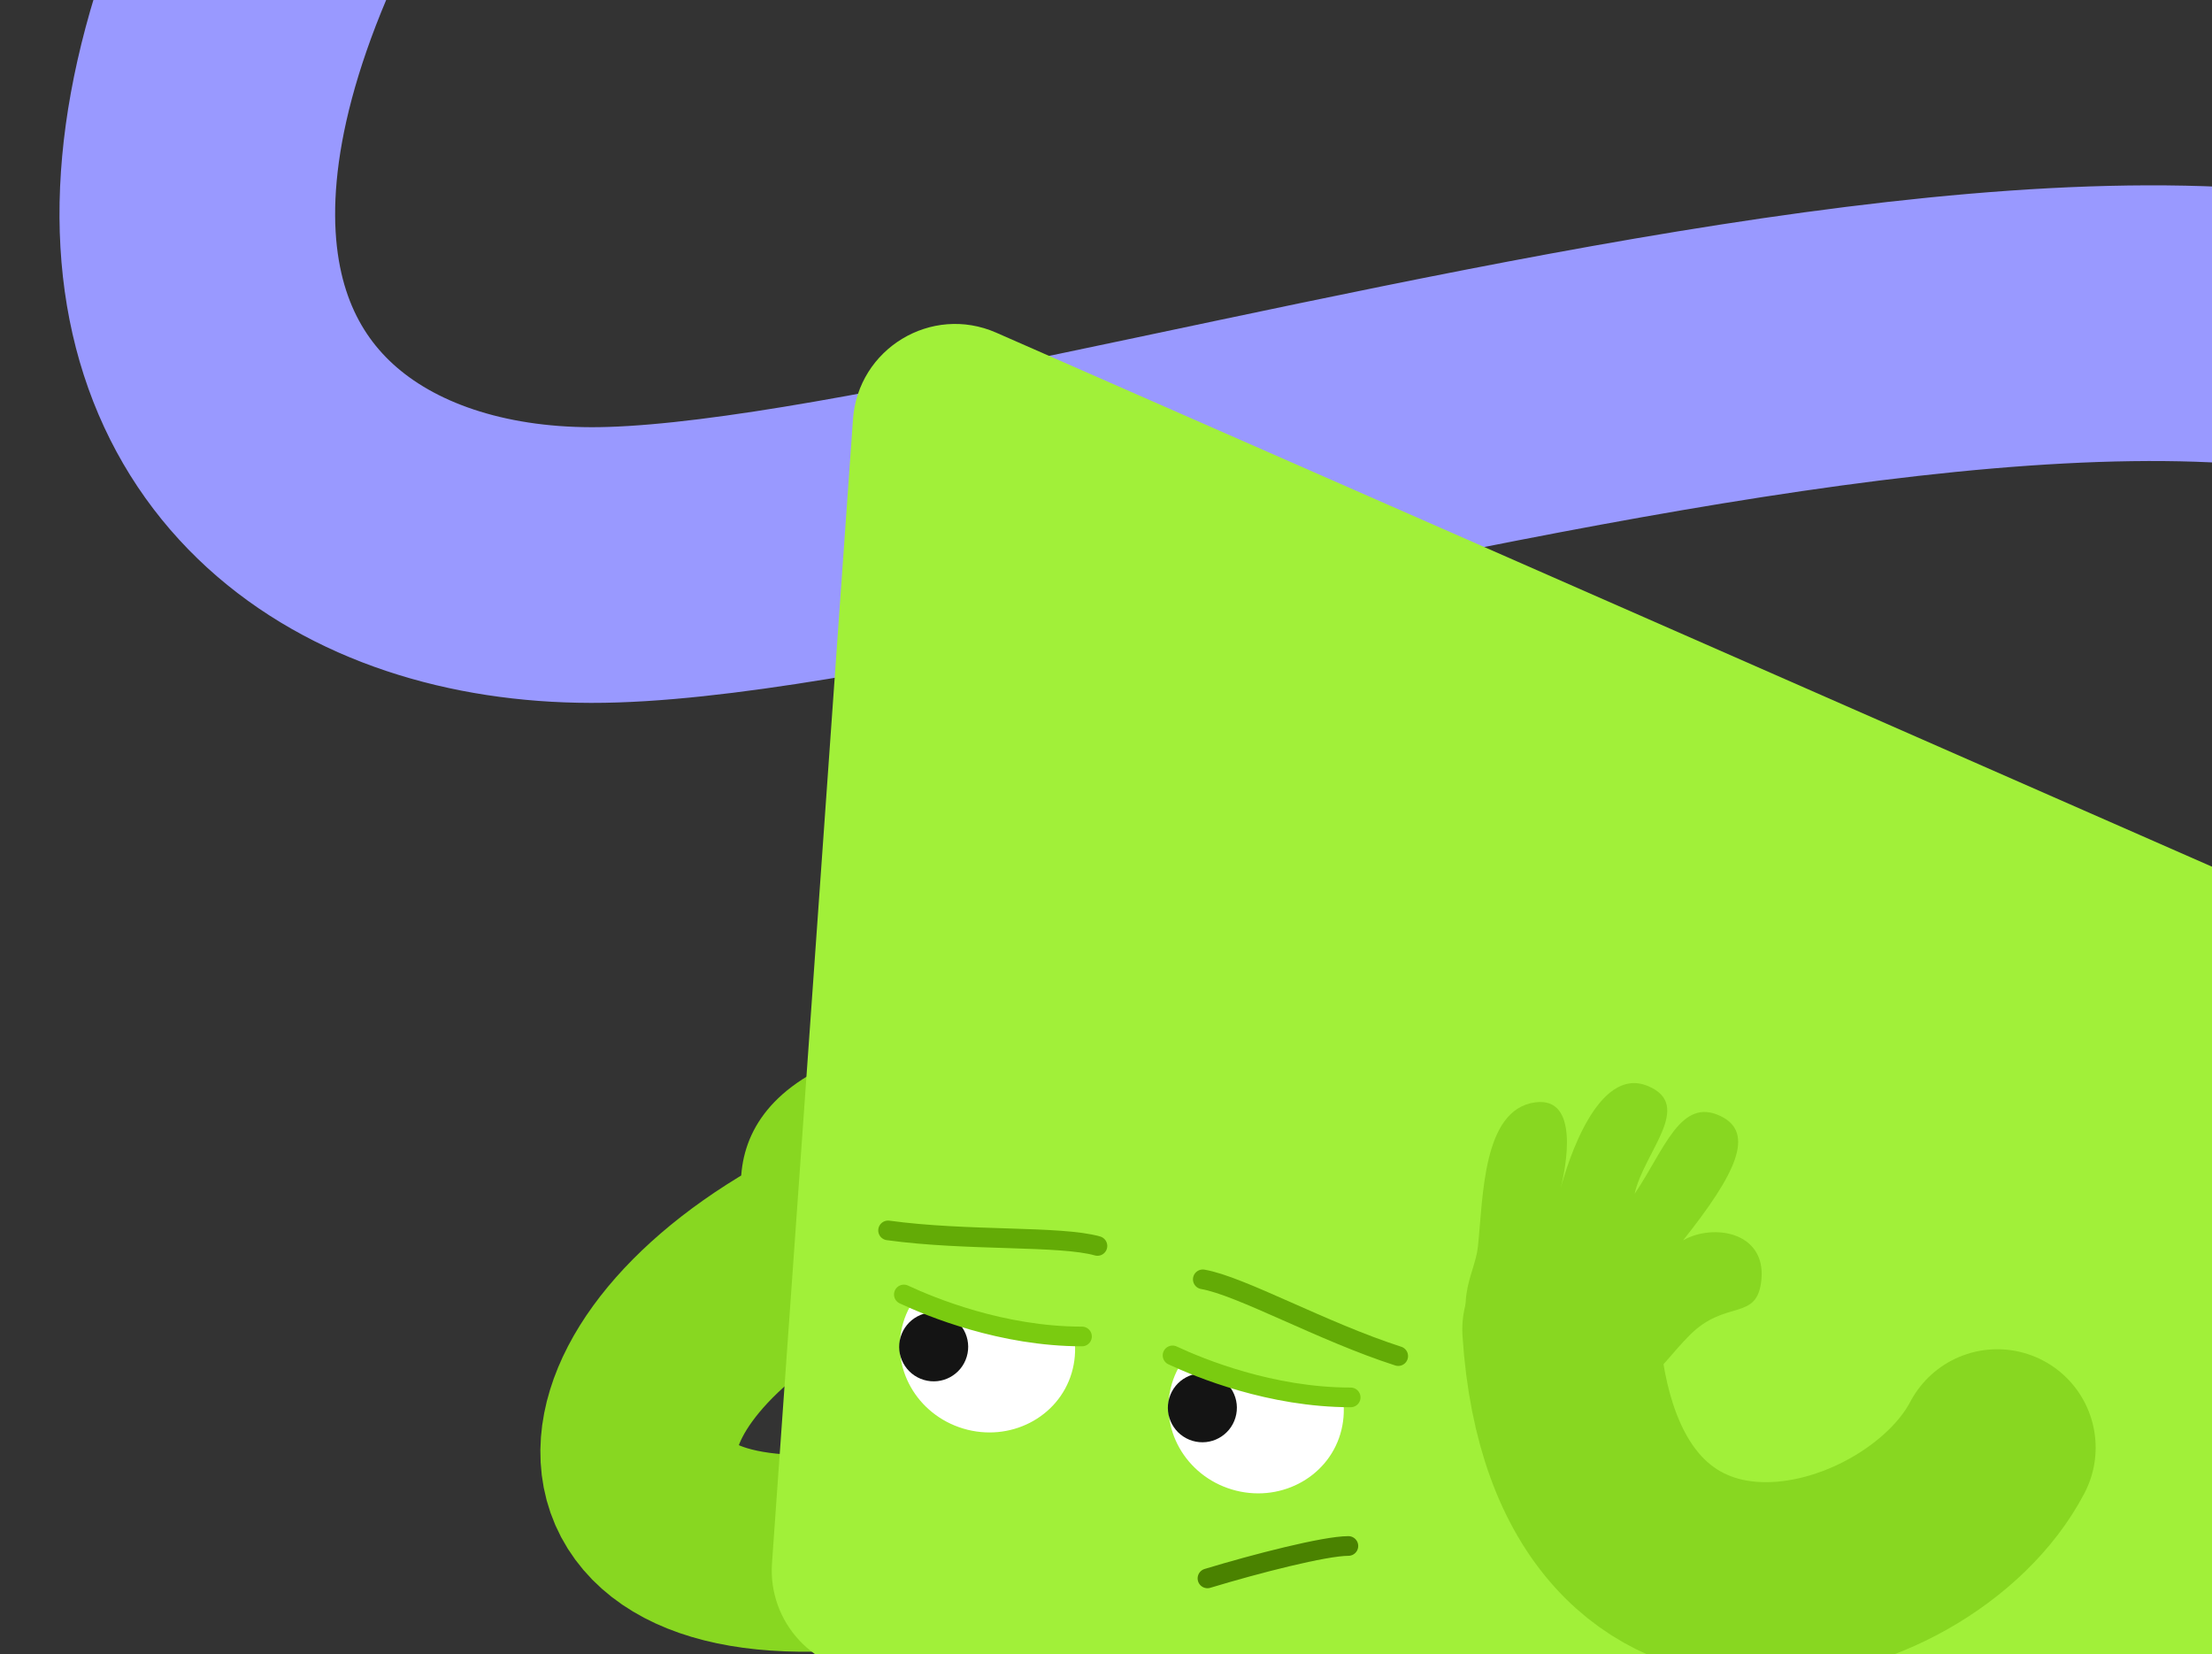 <svg width="321" height="240" viewBox="0 0 321 240" fill="none" xmlns="http://www.w3.org/2000/svg">
<rect x="0" y="0" width="321" height="240" fill="#333333" stroke="none"/>
<g clip-path="url(#clip0_5497_229)">
<path d="M635.654 168.544C534.224 222.492 270.481 311.608 249.909 229.168C233.098 161.8 395.053 157.349 380.907 82.296C365.918 2.768 152.349 82.086 85.791 81.983C19.233 81.879 -22.577 5.73 155.779 -149.206" stroke="#9999FF" stroke-width="40"/>
<path d="M115.008 190.624C108.063 182.156 99.709 162.937 121.859 153.803L115.008 190.624Z" fill="#88D721"/>
<path d="M397.418 191.101C383.553 204.966 374.2 222.852 338.461 233.869L332.181 197.993L389.856 162.052C390.631 161.569 391.648 161.779 392.169 162.529L410.727 189.271C412.356 191.617 411.525 194.862 408.969 196.137C407.439 196.9 405.616 196.77 404.21 195.798L397.418 191.101Z" fill="#7ACB10"/>
<path d="M116.146 182.06C82.75 201.47 83.035 231.441 129.847 224.305" stroke="#88D721" stroke-width="28.544" stroke-linecap="round"/>
<path d="M144.567 48.266L352.844 139.733C357.346 141.71 360.58 145.79 361.483 150.631L375.523 225.883C377.236 235.061 370.189 243.534 360.87 243.503L126.8 242.726C118.201 242.697 111.422 235.382 112.03 226.788L123.783 60.845C124.51 50.582 135.162 44.135 144.567 48.266Z" fill="#A1F039"/>
<path d="M131.075 191.902C129.136 198.367 133.035 205.248 139.782 207.271C146.529 209.294 153.571 205.694 155.51 199.229C157.448 192.765 153.694 185.403 146.947 183.379C140.199 181.356 133.013 185.437 131.075 191.902Z" fill="white"/>
<path d="M170.067 200.742C168.128 207.206 172.027 214.087 178.774 216.111C185.522 218.134 192.563 214.534 194.502 208.069C196.44 201.605 192.686 194.242 185.939 192.219C179.191 190.196 172.006 194.277 170.067 200.742Z" fill="white"/>
<circle cx="5.007" cy="5.007" r="5.007" transform="matrix(-0.958 -0.287 -0.287 0.958 141.727 192.053)" fill="#141414"/>
<circle cx="5.007" cy="5.007" r="5.007" transform="matrix(-0.958 -0.287 -0.287 0.958 180.719 200.893)" fill="#141414"/>
<path d="M132.305 176.648L163.589 185.6L160.291 194.621C145.715 194.621 140.092 191.67 129.007 188.174L132.305 176.648Z" fill="#A1F039"/>
<path d="M171.305 185.486L202.589 194.438L199.291 203.459C184.715 203.459 179.092 200.508 168.007 197.012L171.305 185.486Z" fill="#A1F039"/>
<path d="M159.258 180.774C153.894 179.243 140.331 180.098 128.875 178.52" stroke="#63AB06" stroke-width="2.854" stroke-linecap="round"/>
<path d="M174.547 185.62C180.046 186.564 191.898 193.214 202.906 196.756" stroke="#63AB06" stroke-width="2.854" stroke-linecap="round"/>
<path d="M131.164 187.816C135.129 189.665 145.433 193.908 157.016 193.908" stroke="#7ACB10" stroke-width="2.854" stroke-linecap="round"/>
<path d="M170.156 196.656C174.121 198.505 184.425 202.748 196.008 202.748" stroke="#7ACB10" stroke-width="2.854" stroke-linecap="round"/>
<path d="M195.674 224.307C192.248 224.307 182.258 226.876 175.224 229.008" stroke="#4A8200" stroke-width="2.854" stroke-linecap="round"/>
<path d="M289.844 210.034C278.331 232.013 229.902 245.143 226.477 192.908" stroke="#88D721" stroke-width="28.544" stroke-linecap="round"/>
<path d="M239.159 157.58C245.865 160.4 238.548 167.156 237.212 173.215C241.557 166.781 243.86 159.158 249.662 161.919C254.784 164.356 251.902 170.331 244.249 179.958C248.64 177.464 256.263 178.733 255.613 185.64C255.028 191.849 250.442 188.387 245.123 193.798C240.575 198.426 238.428 202.945 231.207 204.748C225.356 206.209 218.302 203.981 215.144 198.036C210.301 188.92 214.011 185.239 214.473 180.876C215.24 173.619 215.147 161.006 222.751 159.946C229.313 159.031 227.209 169.432 226.509 172.3C227.439 168.87 231.819 154.494 239.159 157.58Z" fill="#88D721"/>
</g>
<defs>
<clipPath id="clip0_5497_229">
<rect width="321" height="240" fill="white"/>
</clipPath>
</defs>
</svg>
